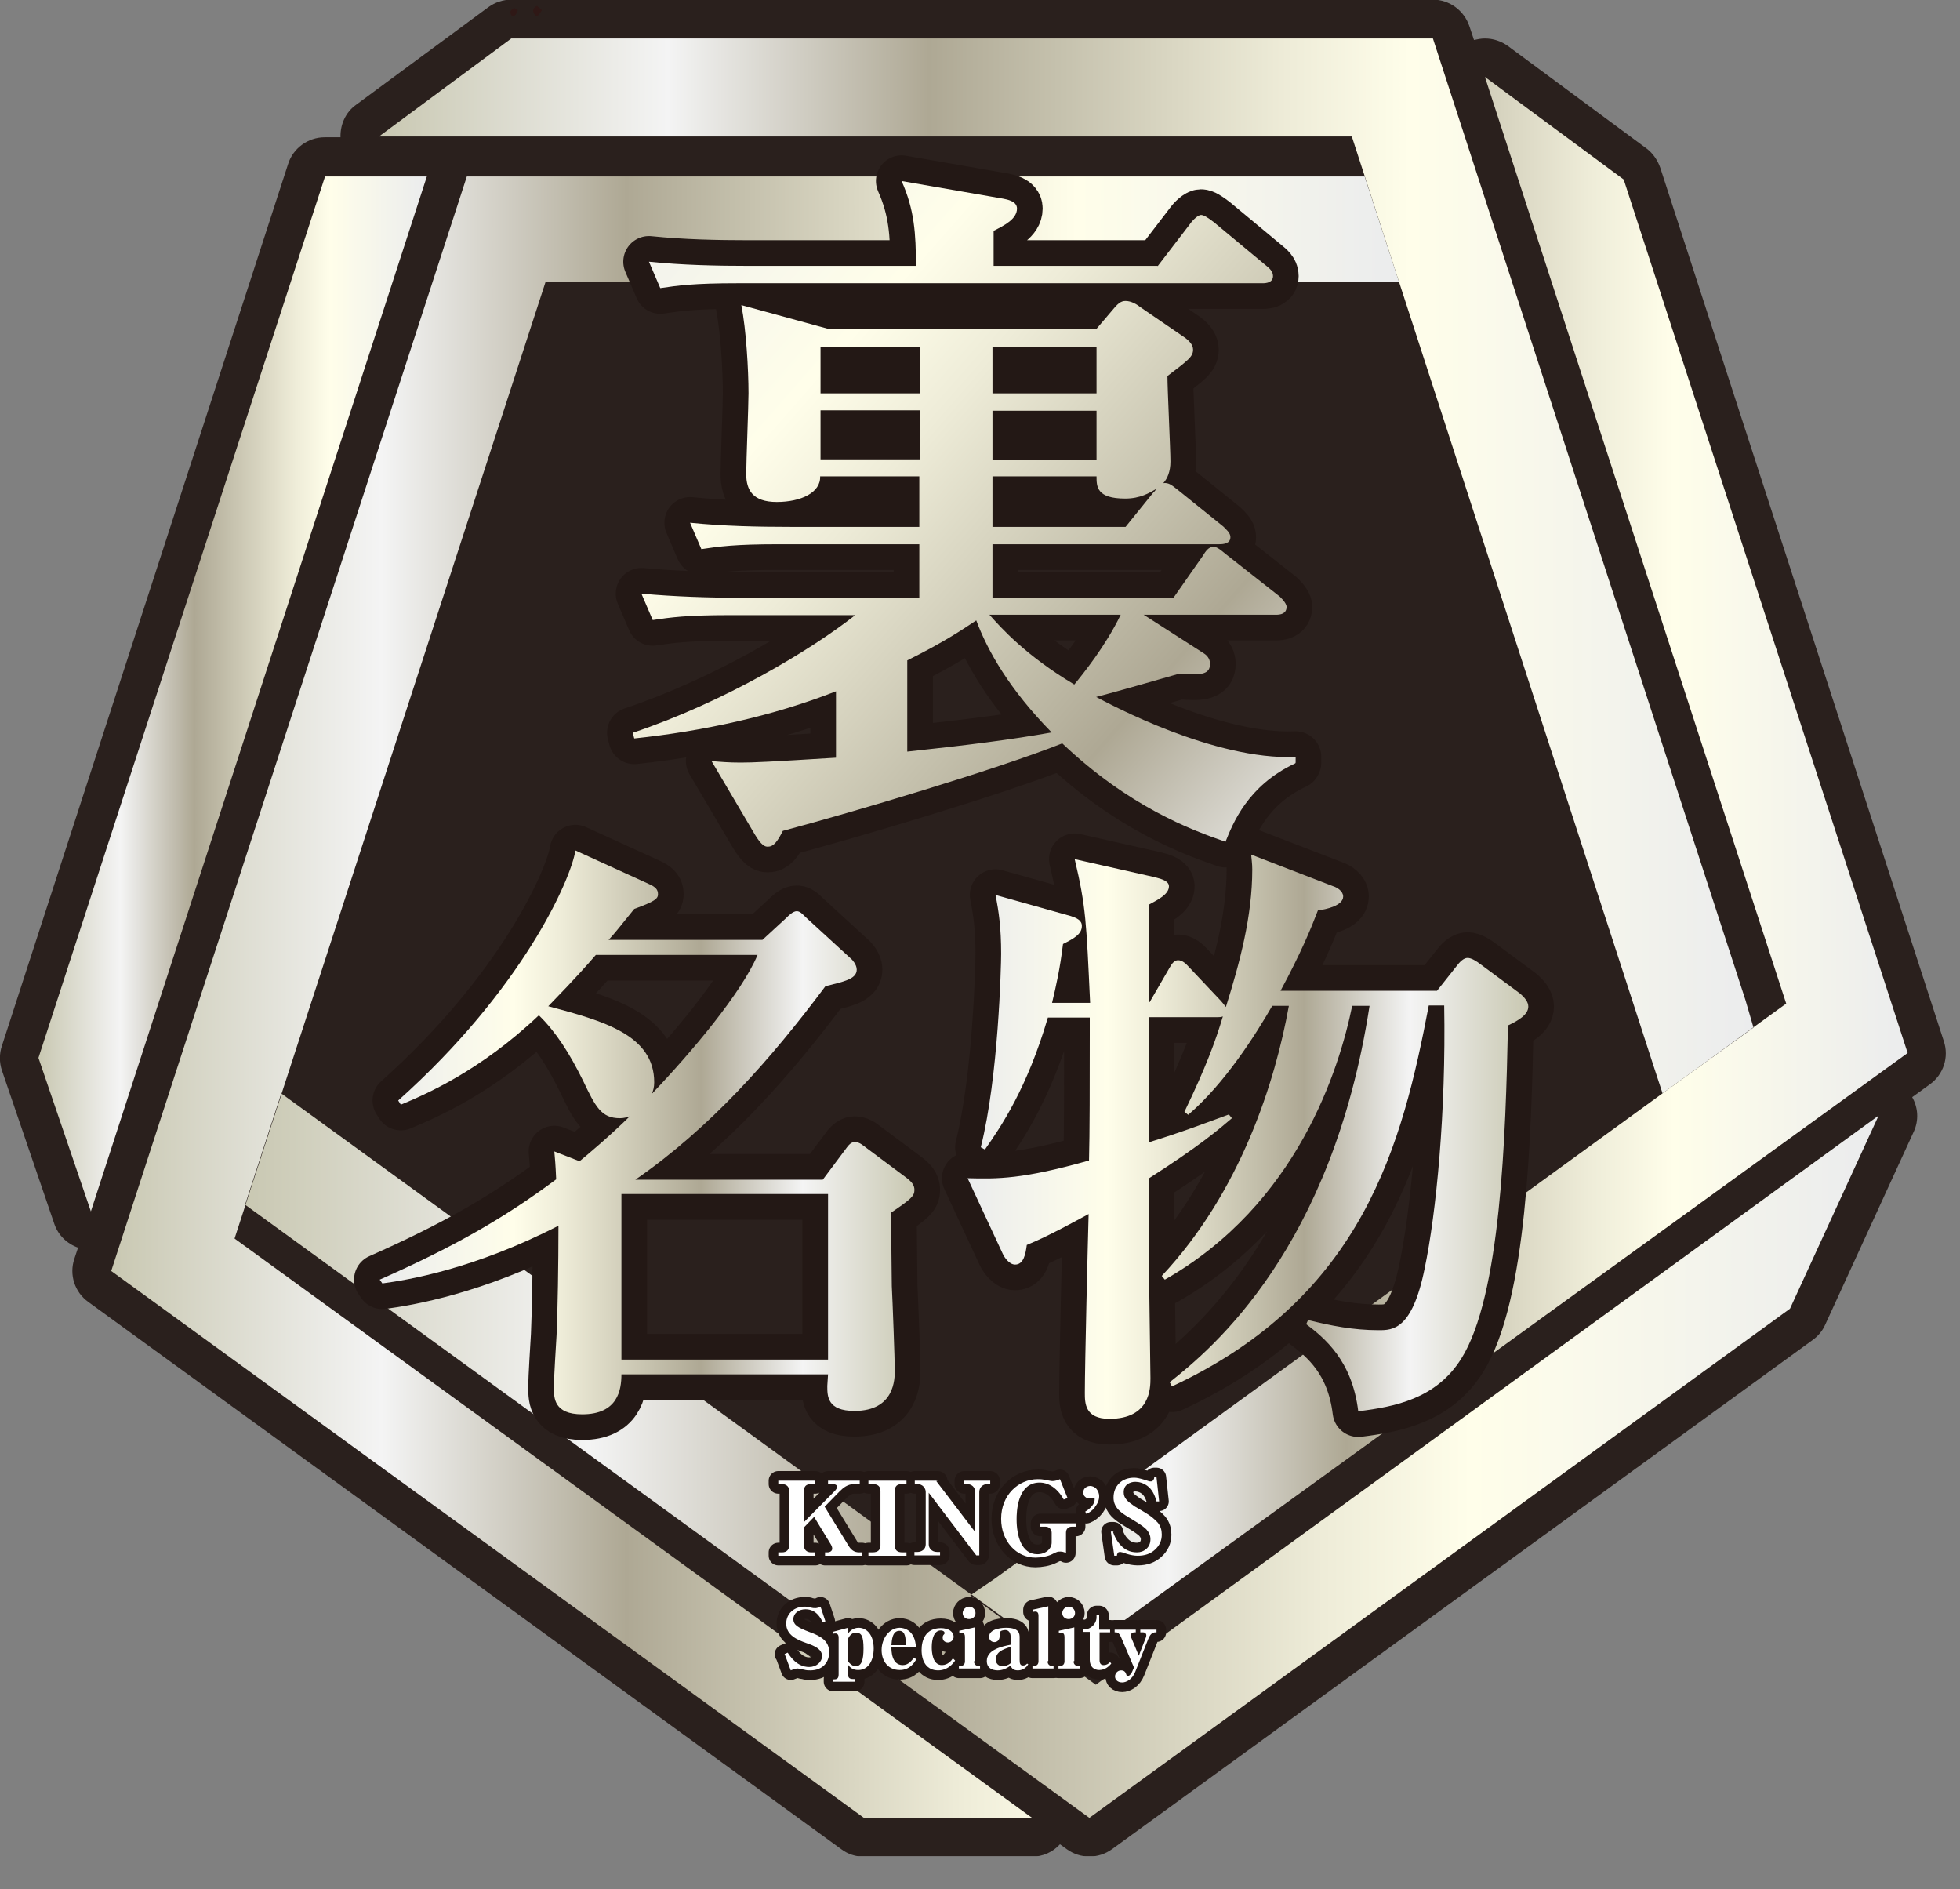 <svg width="55" height="53" viewBox="0 0 55 53" fill="none" xmlns="http://www.w3.org/2000/svg">
<rect x="0" y="0" width="55" height="53" fill="#808080" stroke="none"/>
<g clip-path="url(#clip0_263_11291)">
<path d="M15.068 0.169C14.983 0.212 14.941 0.265 14.983 0.37C15.004 0.413 15.057 0.466 15.078 0.444C15.131 0.413 15.163 0.339 15.205 0.286C15.152 0.243 15.11 0.201 15.068 0.169Z" fill="#B91C22"/>
<path d="M14.412 0.233C14.412 0.233 14.327 0.296 14.327 0.328C14.327 0.455 14.401 0.466 14.454 0.423C14.486 0.402 14.496 0.339 14.528 0.286C14.496 0.264 14.454 0.243 14.422 0.222L14.412 0.233Z" fill="#B91C22"/>
<path d="M15.068 0.169C14.983 0.212 14.941 0.265 14.983 0.37C15.004 0.413 15.057 0.466 15.078 0.444C15.131 0.413 15.163 0.339 15.205 0.286C15.152 0.243 15.11 0.201 15.068 0.169Z" fill="#B91C22"/>
<path d="M14.412 0.233C14.412 0.233 14.327 0.296 14.327 0.328C14.327 0.455 14.401 0.466 14.454 0.423C14.486 0.402 14.496 0.339 14.528 0.286C14.496 0.264 14.454 0.243 14.422 0.222L14.412 0.233Z" fill="#B91C22"/>
<g style="mix-blend-mode:multiply" opacity="0.92">
<path d="M0.053 30.03L1.524 34.337C1.63 34.654 1.884 34.898 2.19 35.004L2.085 35.321C1.937 35.765 2.095 36.252 2.476 36.527L23.607 51.881C23.787 52.018 24.009 52.092 24.242 52.092H28.951C29.257 52.092 29.543 51.965 29.744 51.743L29.935 51.881C30.316 52.156 30.823 52.156 31.204 51.881L50.864 37.596C51.013 37.49 51.139 37.342 51.214 37.173L53.7 31.755C53.848 31.438 53.827 31.078 53.658 30.782L54.155 30.422C54.536 30.147 54.695 29.66 54.547 29.215L46.59 4.709C46.516 4.498 46.389 4.307 46.209 4.17L42.315 1.291C42.124 1.154 41.902 1.08 41.669 1.08C41.563 1.08 41.458 1.101 41.362 1.122L41.235 0.741C41.087 0.297 40.675 -0.01 40.209 -0.01H14.348C14.116 -0.01 13.893 0.064 13.703 0.202L9.989 2.942C9.693 3.154 9.544 3.503 9.555 3.852H9.111C8.645 3.852 8.222 4.159 8.084 4.603L0.053 29.343C-0.021 29.565 -0.021 29.808 0.053 30.03Z" fill="#231815"/>
</g>
<path d="M7.894 30.675L7.904 30.686V30.675L15.311 7.904H39.257L38.294 4.952H13.1L3.121 35.659L24.242 51.002H28.961L6.582 34.749L6.888 33.807L6.878 33.797L7.894 30.675Z" fill="url(#paint0_linear_263_11291)"/>
<path d="M39.257 7.904L46.41 29.934L46.653 30.675L47.605 29.987L49.203 28.823L48.981 28.062L40.209 1.079H14.348L10.634 3.83H37.934L39.257 7.904Z" fill="url(#paint1_linear_263_11291)"/>
<path d="M47.605 29.987L46.653 30.675L27.913 44.293L27.257 44.738L27.279 44.748L29.903 46.653L53.531 29.543L45.563 5.037L41.669 2.159L50.123 28.157L49.203 28.823H49.214L47.605 29.987Z" fill="url(#paint2_linear_263_11291)"/>
<path d="M27.226 44.759L27.257 44.738L7.904 30.686L6.888 33.807L30.569 51.002L50.229 36.717L52.716 31.299L30.749 47.267L29.903 46.653L29.86 46.685L27.226 44.759Z" fill="url(#paint3_linear_263_11291)"/>
<path d="M2.55 33.987L11.978 4.952H9.121L1.079 29.68L2.55 33.987Z" fill="url(#paint4_linear_263_11291)"/>
<path d="M22.009 46.409L22.104 46.367C22.168 46.462 22.358 46.769 22.707 46.769C22.909 46.769 23.067 46.631 23.067 46.462C23.067 46.271 22.866 46.176 22.612 46.092C22.379 46.007 22.062 45.88 22.062 45.552C22.062 45.266 22.295 45.076 22.57 45.076C22.623 45.076 22.697 45.076 22.739 45.097C22.803 45.118 22.845 45.118 22.877 45.118C22.887 45.118 22.951 45.118 23.025 45.076L23.162 45.488L23.088 45.52C23.035 45.404 22.909 45.15 22.602 45.15C22.411 45.15 22.263 45.266 22.263 45.425C22.263 45.594 22.401 45.668 22.707 45.785C23.035 45.901 23.268 46.039 23.268 46.356C23.268 46.642 23.078 46.864 22.739 46.864C22.686 46.864 22.623 46.864 22.559 46.843C22.528 46.843 22.411 46.811 22.39 46.811C22.369 46.811 22.316 46.811 22.189 46.864L22.02 46.409H22.009Z" fill="white" stroke="#231815" stroke-width="0.54" stroke-linejoin="round"/>
<path d="M23.385 47.118C23.469 47.118 23.533 47.108 23.533 46.981V45.944C23.533 45.87 23.501 45.828 23.448 45.828C23.416 45.828 23.395 45.828 23.385 45.838L23.363 45.785L23.797 45.669V45.828C23.85 45.764 23.935 45.669 24.094 45.669C24.316 45.669 24.517 45.859 24.517 46.251C24.517 46.568 24.379 46.854 24.083 46.854C23.924 46.854 23.85 46.78 23.797 46.706V46.97C23.797 47.076 23.84 47.108 23.945 47.108H23.988V47.182H23.385V47.108V47.118ZM23.797 46.611C23.797 46.611 23.892 46.748 24.009 46.748C24.178 46.748 24.231 46.568 24.231 46.251C24.231 45.912 24.178 45.806 24.02 45.806C23.914 45.806 23.85 45.87 23.797 45.976V46.621V46.611Z" fill="white" stroke="#231815" stroke-width="0.54" stroke-linejoin="round"/>
<path d="M25.712 46.558C25.649 46.653 25.533 46.854 25.247 46.854C24.93 46.854 24.739 46.611 24.739 46.293C24.739 45.976 24.951 45.669 25.247 45.669C25.363 45.669 25.681 45.732 25.702 46.219H25.014C25.014 46.304 25.014 46.716 25.332 46.716C25.49 46.716 25.585 46.589 25.649 46.505L25.702 46.547L25.712 46.558ZM25.416 46.156C25.416 45.986 25.416 45.754 25.236 45.754C25.035 45.754 25.025 46.029 25.014 46.156H25.416Z" fill="white" stroke="#231815" stroke-width="0.54" stroke-linejoin="round"/>
<path d="M26.802 46.589C26.75 46.663 26.601 46.864 26.326 46.864C26.009 46.864 25.861 46.621 25.861 46.293C25.861 46.007 25.977 45.679 26.4 45.679C26.612 45.679 26.76 45.775 26.76 45.923C26.76 46.007 26.686 46.081 26.601 46.081C26.527 46.081 26.453 46.039 26.453 45.944C26.453 45.902 26.464 45.88 26.485 45.859C26.495 45.849 26.506 45.838 26.506 45.817C26.506 45.775 26.464 45.743 26.4 45.743C26.146 45.743 26.146 46.166 26.146 46.208C26.146 46.357 26.168 46.716 26.432 46.716C26.601 46.716 26.707 46.579 26.739 46.526L26.792 46.579L26.802 46.589Z" fill="white" stroke="#231815" stroke-width="0.54" stroke-linejoin="round"/>
<path d="M27.331 46.611C27.331 46.663 27.363 46.737 27.448 46.737H27.501V46.812H26.908V46.737H26.961C27.046 46.737 27.078 46.674 27.078 46.611V45.923C27.078 45.87 27.056 45.806 26.993 45.806C26.993 45.806 26.951 45.806 26.919 45.817V45.753L27.353 45.658V46.6L27.331 46.611ZM27.374 45.256C27.374 45.351 27.3 45.425 27.194 45.425C27.088 45.425 27.014 45.351 27.014 45.256C27.014 45.161 27.099 45.076 27.194 45.076C27.289 45.076 27.374 45.15 27.374 45.256Z" fill="white" stroke="#231815" stroke-width="0.54" stroke-linejoin="round"/>
<path d="M28.845 46.706C28.749 46.864 28.591 46.864 28.559 46.864C28.411 46.864 28.379 46.78 28.358 46.727C28.252 46.812 28.125 46.864 27.998 46.864C27.829 46.864 27.691 46.79 27.691 46.6C27.691 46.272 28.146 46.187 28.358 46.145V45.902C28.358 45.828 28.316 45.732 28.21 45.732C28.178 45.732 28.051 45.743 28.051 45.817C28.051 45.828 28.051 45.88 28.051 45.902C28.051 46.029 27.966 46.071 27.903 46.071C27.829 46.071 27.755 46.018 27.755 45.923C27.755 45.669 28.199 45.669 28.231 45.669C28.601 45.669 28.612 45.828 28.612 45.944V46.568C28.612 46.685 28.633 46.727 28.707 46.727C28.76 46.727 28.792 46.706 28.823 46.674L28.855 46.695L28.845 46.706ZM28.347 46.209C28.146 46.272 27.945 46.346 27.945 46.558C27.945 46.737 28.104 46.748 28.146 46.748C28.189 46.748 28.284 46.727 28.358 46.663V46.209H28.347Z" fill="white" stroke="#231815" stroke-width="0.54" stroke-linejoin="round"/>
<path d="M29.395 46.611C29.395 46.663 29.427 46.737 29.511 46.737H29.564V46.812H28.972V46.737H29.024C29.109 46.737 29.141 46.674 29.141 46.611V45.33C29.141 45.267 29.12 45.214 29.056 45.214C29.056 45.214 29.014 45.214 28.982 45.224V45.161L29.416 45.066V46.6L29.395 46.611Z" fill="white" stroke="#231815" stroke-width="0.54" stroke-linejoin="round"/>
<path d="M30.125 46.611C30.125 46.663 30.157 46.737 30.241 46.737H30.294V46.812H29.702V46.737H29.755C29.839 46.737 29.871 46.674 29.871 46.611V45.923C29.871 45.87 29.85 45.806 29.786 45.806C29.786 45.806 29.744 45.806 29.712 45.817V45.753L30.146 45.658V46.6L30.125 46.611ZM30.167 45.256C30.167 45.351 30.093 45.425 29.987 45.425C29.881 45.425 29.808 45.351 29.808 45.256C29.808 45.161 29.892 45.076 29.987 45.076C30.083 45.076 30.167 45.15 30.167 45.256Z" fill="white" stroke="#231815" stroke-width="0.54" stroke-linejoin="round"/>
<path d="M30.855 45.785V46.579C30.855 46.663 30.887 46.716 30.971 46.716C31.046 46.716 31.098 46.685 31.151 46.632L31.183 46.674C31.12 46.748 31.014 46.854 30.844 46.854C30.696 46.854 30.58 46.759 30.58 46.568V45.785H30.4V45.711C30.474 45.711 30.538 45.711 30.622 45.648C30.718 45.584 30.77 45.468 30.77 45.383V45.32H30.844V45.722H31.151V45.796H30.844L30.855 45.785Z" fill="white" stroke="#231815" stroke-width="0.54" stroke-linejoin="round"/>
<path d="M31.828 46.801L31.458 45.933C31.395 45.796 31.352 45.796 31.278 45.796V45.722H31.871V45.796H31.818C31.818 45.796 31.733 45.817 31.733 45.87C31.733 45.891 31.733 45.923 31.744 45.944L31.956 46.452L32.146 45.965C32.146 45.965 32.167 45.912 32.167 45.88C32.167 45.828 32.125 45.796 32.072 45.796H31.998V45.722H32.453V45.796C32.379 45.796 32.294 45.796 32.22 45.986L31.86 46.896C31.776 47.118 31.606 47.203 31.49 47.203C31.352 47.203 31.289 47.118 31.289 47.034C31.289 46.949 31.363 46.864 31.458 46.864C31.553 46.864 31.585 46.917 31.606 46.981C31.606 47.002 31.628 47.023 31.649 47.023C31.701 47.023 31.765 46.928 31.786 46.864L31.807 46.812L31.828 46.801Z" fill="white" stroke="#231815" stroke-width="0.54" stroke-linejoin="round"/>
<path d="M22.845 42.558L22.559 42.854V43.352C22.559 43.478 22.633 43.553 22.76 43.553H22.877V43.648H21.84V43.553H21.946C22.083 43.553 22.147 43.468 22.147 43.352V41.838C22.147 41.711 22.073 41.637 21.935 41.637H21.84V41.542H22.877V41.637H22.76C22.612 41.637 22.559 41.711 22.559 41.838V42.706L23.438 41.817C23.438 41.817 23.491 41.754 23.491 41.722C23.491 41.658 23.427 41.637 23.374 41.637H23.236V41.542H24.125V41.637H23.977C23.787 41.637 23.67 41.733 23.554 41.849L23.141 42.272L23.808 43.362C23.871 43.468 23.956 43.553 24.104 43.553H24.189V43.648H23.152V43.553H23.215C23.3 43.553 23.353 43.51 23.353 43.447C23.353 43.404 23.332 43.362 23.321 43.341L22.845 42.558Z" fill="white" stroke="#231815" stroke-width="0.54" stroke-linejoin="round"/>
<path d="M24.369 43.553H24.485C24.644 43.553 24.707 43.478 24.707 43.352V41.838C24.707 41.711 24.644 41.637 24.485 41.637H24.369V41.542H25.437V41.637H25.321C25.162 41.637 25.109 41.701 25.109 41.838V43.352C25.109 43.489 25.173 43.553 25.321 43.553H25.437V43.648H24.369V43.553Z" fill="white" stroke="#231815" stroke-width="0.54" stroke-linejoin="round"/>
<path d="M26.273 41.553L27.363 42.981V41.86C27.363 41.722 27.268 41.637 27.13 41.637H27.056V41.542H27.787V41.637H27.712C27.575 41.637 27.48 41.733 27.48 41.86V43.637H27.395L26.062 41.881V43.33C26.062 43.436 26.146 43.542 26.294 43.542H26.379V43.637H25.66V43.542H25.744C25.861 43.542 25.977 43.468 25.977 43.33V41.86C25.977 41.754 25.892 41.637 25.744 41.637H25.67V41.542H26.316L26.273 41.553Z" fill="white" stroke="#231815" stroke-width="0.54" stroke-linejoin="round"/>
<path d="M30.188 42.833H30.072C29.987 42.833 29.913 42.886 29.913 43.002V43.574C29.913 43.574 29.85 43.531 29.755 43.531C29.68 43.531 29.67 43.531 29.522 43.605C29.395 43.669 29.194 43.701 29.056 43.701C28.527 43.701 28.093 43.246 28.093 42.611C28.093 41.944 28.58 41.5 29.12 41.5C29.194 41.5 29.257 41.5 29.374 41.532C29.416 41.532 29.49 41.553 29.532 41.553C29.606 41.553 29.67 41.532 29.744 41.5L29.956 42.029L29.85 42.071C29.585 41.595 29.236 41.595 29.173 41.595C28.538 41.595 28.527 42.441 28.527 42.621C28.527 43.098 28.665 43.605 29.109 43.605C29.352 43.605 29.511 43.447 29.511 43.278V43.002C29.511 42.907 29.437 42.833 29.342 42.833H29.194V42.738H30.188V42.833Z" fill="white" stroke="#231815" stroke-width="0.54" stroke-linejoin="round"/>
<path d="M30.728 42.283C30.654 42.378 30.569 42.441 30.485 42.473L30.453 42.41C30.527 42.367 30.59 42.315 30.643 42.251C30.696 42.188 30.718 42.124 30.718 42.061C30.718 42.05 30.718 42.039 30.707 42.029C30.696 42.018 30.686 42.029 30.675 42.029C30.612 42.029 30.58 42.039 30.569 42.039C30.527 42.039 30.485 42.029 30.453 41.997C30.411 41.965 30.4 41.923 30.4 41.87C30.4 41.828 30.411 41.785 30.442 41.754C30.474 41.722 30.527 41.69 30.59 41.69C30.654 41.69 30.728 41.722 30.77 41.775C30.813 41.828 30.844 41.902 30.844 41.976C30.844 42.082 30.802 42.188 30.728 42.272V42.283Z" fill="white" stroke="#231815" stroke-width="0.54" stroke-linejoin="round"/>
<path d="M31.236 42.992C31.289 43.14 31.352 43.246 31.426 43.33C31.553 43.478 31.712 43.553 31.903 43.553C32.008 43.553 32.093 43.521 32.167 43.457C32.241 43.394 32.283 43.299 32.283 43.182C32.283 43.076 32.241 42.992 32.167 42.907C32.114 42.854 32.019 42.78 31.86 42.685L31.585 42.516C31.5 42.463 31.437 42.41 31.384 42.357C31.289 42.251 31.247 42.145 31.247 42.018C31.247 41.86 31.299 41.722 31.405 41.616C31.511 41.51 31.659 41.458 31.828 41.458C31.903 41.458 31.987 41.479 32.093 41.51C32.199 41.542 32.252 41.563 32.273 41.563C32.315 41.563 32.336 41.563 32.358 41.532C32.379 41.5 32.389 41.489 32.389 41.447H32.453L32.527 42.124H32.453C32.4 41.923 32.315 41.775 32.199 41.69C32.083 41.606 31.966 41.574 31.86 41.574C31.776 41.574 31.701 41.595 31.628 41.648C31.564 41.701 31.532 41.775 31.532 41.86C31.532 41.944 31.553 42.008 31.606 42.071C31.659 42.135 31.733 42.188 31.839 42.262L32.125 42.431C32.305 42.537 32.421 42.643 32.495 42.727C32.569 42.822 32.601 42.928 32.601 43.055C32.601 43.225 32.537 43.362 32.41 43.478C32.283 43.595 32.125 43.648 31.924 43.648C31.828 43.648 31.723 43.627 31.617 43.595C31.511 43.553 31.448 43.542 31.437 43.542C31.395 43.542 31.373 43.553 31.363 43.574C31.352 43.595 31.342 43.616 31.342 43.648H31.268L31.172 42.971H31.247L31.236 42.992Z" fill="white" stroke="#231815" stroke-width="0.54" stroke-linejoin="round"/>
<path d="M22.009 46.409L22.104 46.367C22.168 46.462 22.358 46.769 22.707 46.769C22.909 46.769 23.067 46.631 23.067 46.462C23.067 46.271 22.866 46.176 22.612 46.092C22.379 46.007 22.062 45.88 22.062 45.552C22.062 45.266 22.295 45.076 22.57 45.076C22.623 45.076 22.697 45.076 22.739 45.097C22.803 45.118 22.845 45.118 22.877 45.118C22.887 45.118 22.951 45.118 23.025 45.076L23.162 45.488L23.088 45.52C23.035 45.404 22.909 45.15 22.602 45.15C22.411 45.15 22.263 45.266 22.263 45.425C22.263 45.594 22.401 45.668 22.707 45.785C23.035 45.901 23.268 46.039 23.268 46.356C23.268 46.642 23.078 46.864 22.739 46.864C22.686 46.864 22.623 46.864 22.559 46.843C22.528 46.843 22.411 46.811 22.39 46.811C22.369 46.811 22.316 46.811 22.189 46.864L22.02 46.409H22.009Z" fill="white"/>
<path d="M23.385 47.118C23.469 47.118 23.533 47.108 23.533 46.981V45.944C23.533 45.87 23.501 45.828 23.448 45.828C23.416 45.828 23.395 45.828 23.385 45.838L23.363 45.785L23.797 45.669V45.828C23.85 45.764 23.935 45.669 24.094 45.669C24.316 45.669 24.517 45.859 24.517 46.251C24.517 46.568 24.379 46.854 24.083 46.854C23.924 46.854 23.85 46.78 23.797 46.706V46.97C23.797 47.076 23.84 47.108 23.945 47.108H23.988V47.182H23.385V47.108V47.118ZM23.797 46.611C23.797 46.611 23.892 46.748 24.009 46.748C24.178 46.748 24.231 46.568 24.231 46.251C24.231 45.912 24.178 45.806 24.02 45.806C23.914 45.806 23.85 45.87 23.797 45.976V46.621V46.611Z" fill="white"/>
<path d="M25.712 46.558C25.649 46.653 25.533 46.854 25.247 46.854C24.93 46.854 24.739 46.611 24.739 46.293C24.739 45.976 24.951 45.669 25.247 45.669C25.363 45.669 25.681 45.732 25.702 46.219H25.014C25.014 46.304 25.014 46.716 25.332 46.716C25.49 46.716 25.585 46.589 25.649 46.505L25.702 46.547L25.712 46.558ZM25.416 46.156C25.416 45.986 25.416 45.754 25.236 45.754C25.035 45.754 25.025 46.029 25.014 46.156H25.416Z" fill="white"/>
<path d="M26.802 46.589C26.75 46.663 26.601 46.864 26.326 46.864C26.009 46.864 25.861 46.621 25.861 46.293C25.861 46.007 25.977 45.679 26.4 45.679C26.612 45.679 26.76 45.775 26.76 45.923C26.76 46.007 26.686 46.081 26.601 46.081C26.527 46.081 26.453 46.039 26.453 45.944C26.453 45.902 26.464 45.88 26.485 45.859C26.495 45.849 26.506 45.838 26.506 45.817C26.506 45.775 26.464 45.743 26.4 45.743C26.146 45.743 26.146 46.166 26.146 46.208C26.146 46.357 26.168 46.716 26.432 46.716C26.601 46.716 26.707 46.579 26.739 46.526L26.792 46.579L26.802 46.589Z" fill="white"/>
<path d="M27.331 46.611C27.331 46.663 27.363 46.737 27.448 46.737H27.501V46.812H26.908V46.737H26.961C27.046 46.737 27.078 46.674 27.078 46.611V45.923C27.078 45.87 27.056 45.806 26.993 45.806C26.993 45.806 26.951 45.806 26.919 45.817V45.753L27.353 45.658V46.6L27.331 46.611ZM27.374 45.256C27.374 45.351 27.3 45.425 27.194 45.425C27.088 45.425 27.014 45.351 27.014 45.256C27.014 45.161 27.099 45.076 27.194 45.076C27.289 45.076 27.374 45.15 27.374 45.256Z" fill="white"/>
<path d="M28.845 46.706C28.749 46.864 28.591 46.864 28.559 46.864C28.411 46.864 28.379 46.78 28.358 46.727C28.252 46.812 28.125 46.864 27.998 46.864C27.829 46.864 27.691 46.79 27.691 46.6C27.691 46.272 28.146 46.187 28.358 46.145V45.902C28.358 45.828 28.316 45.732 28.21 45.732C28.178 45.732 28.051 45.743 28.051 45.817C28.051 45.828 28.051 45.88 28.051 45.902C28.051 46.029 27.966 46.071 27.903 46.071C27.829 46.071 27.755 46.018 27.755 45.923C27.755 45.669 28.199 45.669 28.231 45.669C28.601 45.669 28.612 45.828 28.612 45.944V46.568C28.612 46.685 28.633 46.727 28.707 46.727C28.76 46.727 28.792 46.706 28.823 46.674L28.855 46.695L28.845 46.706ZM28.347 46.209C28.146 46.272 27.945 46.346 27.945 46.558C27.945 46.737 28.104 46.748 28.146 46.748C28.189 46.748 28.284 46.727 28.358 46.663V46.209H28.347Z" fill="white"/>
<path d="M29.395 46.611C29.395 46.663 29.427 46.737 29.511 46.737H29.564V46.812H28.972V46.737H29.024C29.109 46.737 29.141 46.674 29.141 46.611V45.33C29.141 45.267 29.12 45.214 29.056 45.214C29.056 45.214 29.014 45.214 28.982 45.224V45.161L29.416 45.066V46.6L29.395 46.611Z" fill="white"/>
<path d="M30.125 46.611C30.125 46.663 30.157 46.737 30.241 46.737H30.294V46.812H29.702V46.737H29.755C29.839 46.737 29.871 46.674 29.871 46.611V45.923C29.871 45.87 29.85 45.806 29.786 45.806C29.786 45.806 29.744 45.806 29.712 45.817V45.753L30.146 45.658V46.6L30.125 46.611ZM30.167 45.256C30.167 45.351 30.093 45.425 29.987 45.425C29.881 45.425 29.808 45.351 29.808 45.256C29.808 45.161 29.892 45.076 29.987 45.076C30.083 45.076 30.167 45.15 30.167 45.256Z" fill="white"/>
<path d="M30.855 45.785V46.579C30.855 46.663 30.887 46.716 30.971 46.716C31.046 46.716 31.098 46.685 31.151 46.632L31.183 46.674C31.12 46.748 31.014 46.854 30.844 46.854C30.696 46.854 30.58 46.759 30.58 46.568V45.785H30.4V45.711C30.474 45.711 30.538 45.711 30.622 45.648C30.718 45.584 30.77 45.468 30.77 45.383V45.32H30.844V45.722H31.151V45.796H30.844L30.855 45.785Z" fill="white"/>
<path d="M31.828 46.801L31.458 45.933C31.395 45.796 31.352 45.796 31.278 45.796V45.722H31.871V45.796H31.818C31.818 45.796 31.733 45.817 31.733 45.87C31.733 45.891 31.733 45.923 31.744 45.944L31.956 46.452L32.146 45.965C32.146 45.965 32.167 45.912 32.167 45.88C32.167 45.828 32.125 45.796 32.072 45.796H31.998V45.722H32.453V45.796C32.379 45.796 32.294 45.796 32.22 45.986L31.86 46.896C31.776 47.118 31.606 47.203 31.49 47.203C31.352 47.203 31.289 47.118 31.289 47.034C31.289 46.949 31.363 46.864 31.458 46.864C31.553 46.864 31.585 46.917 31.606 46.981C31.606 47.002 31.628 47.023 31.649 47.023C31.701 47.023 31.765 46.928 31.786 46.864L31.807 46.812L31.828 46.801Z" fill="white"/>
<path d="M22.845 42.558L22.559 42.854V43.352C22.559 43.478 22.633 43.553 22.76 43.553H22.877V43.648H21.84V43.553H21.946C22.083 43.553 22.147 43.468 22.147 43.352V41.838C22.147 41.711 22.073 41.637 21.935 41.637H21.84V41.542H22.877V41.637H22.76C22.612 41.637 22.559 41.711 22.559 41.838V42.706L23.438 41.817C23.438 41.817 23.491 41.754 23.491 41.722C23.491 41.658 23.427 41.637 23.374 41.637H23.236V41.542H24.125V41.637H23.977C23.787 41.637 23.67 41.733 23.554 41.849L23.141 42.272L23.808 43.362C23.871 43.468 23.956 43.553 24.104 43.553H24.189V43.648H23.152V43.553H23.215C23.3 43.553 23.353 43.51 23.353 43.447C23.353 43.404 23.332 43.362 23.321 43.341L22.845 42.558Z" fill="white"/>
<path d="M24.369 43.553H24.485C24.644 43.553 24.707 43.478 24.707 43.352V41.838C24.707 41.711 24.644 41.637 24.485 41.637H24.369V41.542H25.437V41.637H25.321C25.162 41.637 25.109 41.701 25.109 41.838V43.352C25.109 43.489 25.173 43.553 25.321 43.553H25.437V43.648H24.369V43.553Z" fill="white"/>
<path d="M26.273 41.553L27.363 42.981V41.86C27.363 41.722 27.268 41.637 27.13 41.637H27.056V41.542H27.787V41.637H27.712C27.575 41.637 27.48 41.733 27.48 41.86V43.637H27.395L26.062 41.881V43.33C26.062 43.436 26.146 43.542 26.294 43.542H26.379V43.637H25.66V43.542H25.744C25.861 43.542 25.977 43.468 25.977 43.33V41.86C25.977 41.754 25.892 41.637 25.744 41.637H25.67V41.542H26.316L26.273 41.553Z" fill="white"/>
<path d="M30.188 42.833H30.072C29.987 42.833 29.913 42.886 29.913 43.002V43.574C29.913 43.574 29.85 43.531 29.755 43.531C29.68 43.531 29.67 43.531 29.522 43.605C29.395 43.669 29.194 43.701 29.056 43.701C28.527 43.701 28.093 43.246 28.093 42.611C28.093 41.944 28.58 41.5 29.12 41.5C29.194 41.5 29.257 41.5 29.374 41.532C29.416 41.532 29.49 41.553 29.532 41.553C29.606 41.553 29.67 41.532 29.744 41.5L29.956 42.029L29.85 42.071C29.585 41.595 29.236 41.595 29.173 41.595C28.538 41.595 28.527 42.441 28.527 42.621C28.527 43.098 28.665 43.605 29.109 43.605C29.352 43.605 29.511 43.447 29.511 43.278V43.002C29.511 42.907 29.437 42.833 29.342 42.833H29.194V42.738H30.188V42.833Z" fill="white"/>
<path d="M30.728 42.283C30.654 42.378 30.569 42.441 30.485 42.473L30.453 42.41C30.527 42.367 30.59 42.315 30.643 42.251C30.696 42.188 30.718 42.124 30.718 42.061C30.718 42.05 30.718 42.039 30.707 42.029C30.696 42.018 30.686 42.029 30.675 42.029C30.612 42.029 30.58 42.039 30.569 42.039C30.527 42.039 30.485 42.029 30.453 41.997C30.411 41.965 30.4 41.923 30.4 41.87C30.4 41.828 30.411 41.785 30.442 41.754C30.474 41.722 30.527 41.69 30.59 41.69C30.654 41.69 30.728 41.722 30.77 41.775C30.813 41.828 30.844 41.902 30.844 41.976C30.844 42.082 30.802 42.188 30.728 42.272V42.283Z" fill="white"/>
<path d="M31.236 42.992C31.289 43.14 31.352 43.246 31.426 43.33C31.553 43.478 31.712 43.553 31.903 43.553C32.008 43.553 32.093 43.521 32.167 43.457C32.241 43.394 32.283 43.299 32.283 43.182C32.283 43.076 32.241 42.992 32.167 42.907C32.114 42.854 32.019 42.78 31.86 42.685L31.585 42.516C31.5 42.463 31.437 42.41 31.384 42.357C31.289 42.251 31.247 42.145 31.247 42.018C31.247 41.86 31.299 41.722 31.405 41.616C31.511 41.51 31.659 41.458 31.828 41.458C31.903 41.458 31.987 41.479 32.093 41.51C32.199 41.542 32.252 41.563 32.273 41.563C32.315 41.563 32.336 41.563 32.358 41.532C32.379 41.5 32.389 41.489 32.389 41.447H32.453L32.527 42.124H32.453C32.4 41.923 32.315 41.775 32.199 41.69C32.083 41.606 31.966 41.574 31.86 41.574C31.776 41.574 31.701 41.595 31.628 41.648C31.564 41.701 31.532 41.775 31.532 41.86C31.532 41.944 31.553 42.008 31.606 42.071C31.659 42.135 31.733 42.188 31.839 42.262L32.125 42.431C32.305 42.537 32.421 42.643 32.495 42.727C32.569 42.822 32.601 42.928 32.601 43.055C32.601 43.225 32.537 43.362 32.41 43.478C32.283 43.595 32.125 43.648 31.924 43.648C31.828 43.648 31.723 43.627 31.617 43.595C31.511 43.553 31.448 43.542 31.437 43.542C31.395 43.542 31.373 43.553 31.363 43.574C31.352 43.595 31.342 43.616 31.342 43.648H31.268L31.172 42.971H31.247L31.236 42.992Z" fill="white"/>
<path d="M36.347 21.416C35.003 22.041 34.59 23.12 34.389 23.617C33.405 23.279 31.67 22.623 29.808 20.856C27.945 21.596 23.914 22.792 21.967 23.311C21.808 23.628 21.702 23.755 21.544 23.755C21.459 23.755 21.364 23.713 21.184 23.416L19.967 21.353C20.21 21.374 20.443 21.395 20.782 21.395C21.141 21.395 21.586 21.374 23.459 21.258V19.395C21.681 20.094 19.702 20.517 17.798 20.718L17.755 20.559C20.316 19.702 22.75 18.242 23.998 17.258H20.475C19.258 17.258 18.814 17.322 18.316 17.396L17.999 16.655C18.941 16.74 19.903 16.771 20.834 16.771H25.797V15.269H21.84C20.623 15.269 20.178 15.332 19.681 15.406L19.364 14.666C20.305 14.761 21.247 14.782 22.2 14.782H25.797V13.364H23.014C23.035 13.819 22.475 14.084 21.797 14.084C21.12 14.084 20.94 13.745 20.94 13.301C20.94 12.962 21.004 11.364 21.004 11.036C21.004 10.38 20.94 9.259 20.803 8.56L23.279 9.237H30.76L31.183 8.74C31.363 8.518 31.448 8.444 31.585 8.444C31.744 8.444 31.903 8.539 32.008 8.624L33.183 9.428C33.363 9.544 33.479 9.671 33.479 9.809C33.479 10.01 33.342 10.105 32.76 10.55C32.76 10.93 32.844 12.613 32.844 12.951C32.844 13.227 32.76 13.428 32.643 13.555C32.802 13.533 32.887 13.618 33.066 13.756L34.326 14.771C34.41 14.856 34.527 14.951 34.527 15.068C34.527 15.248 34.347 15.269 34.209 15.269H27.85V16.771H32.929L33.744 15.607C33.839 15.449 33.924 15.343 34.04 15.343C34.135 15.343 34.178 15.364 34.421 15.565L35.902 16.729C35.902 16.729 36.103 16.909 36.103 17.025C36.103 17.226 35.923 17.247 35.807 17.247H32.093L33.776 18.327C33.913 18.411 33.955 18.528 33.955 18.623C33.955 18.898 33.754 18.962 33.098 18.898C32.622 19.036 31.215 19.438 30.76 19.554C31.141 19.755 34.061 21.332 36.357 21.237V21.395L36.347 21.416ZM32.484 7.47L33.384 6.296C33.479 6.158 33.627 6.031 33.701 6.031C33.776 6.031 33.881 6.095 34.061 6.232L35.5 7.428C35.617 7.523 35.722 7.608 35.722 7.745C35.722 7.925 35.542 7.947 35.426 7.947H20.686C19.47 7.947 19.025 8.01 18.528 8.084L18.21 7.343C19.152 7.439 20.094 7.46 21.046 7.46H25.702C25.702 6.56 25.66 5.883 25.3 5.079L28.157 5.576C28.252 5.597 28.538 5.64 28.538 5.851C28.538 6.148 28.178 6.328 27.882 6.476V7.46H32.484V7.47ZM23.025 9.735V11.036H25.808V9.735H23.025ZM23.025 11.512V12.888H25.808V11.512H23.025ZM25.448 21.088C27.13 20.909 28.39 20.75 29.511 20.549C28.316 19.332 27.712 18.253 27.395 17.406C26.993 17.671 26.538 17.988 25.459 18.528V21.088H25.448ZM27.765 17.247C28.083 17.607 28.781 18.39 30.146 19.205C30.389 18.909 31.024 18.126 31.448 17.247H27.765ZM30.77 11.036V9.735H27.85V11.036H30.77ZM30.77 12.899V11.523H27.85V12.899H30.77ZM32.389 13.798L32.453 13.713C32.252 13.83 31.998 13.988 31.575 13.988C30.77 13.988 30.77 13.65 30.77 13.364H27.85V14.782H31.585L32.389 13.787V13.798Z" fill="white" stroke="#231815" stroke-width="1.44" stroke-linejoin="round"/>
<path d="M25.004 34.029C25.004 34.357 25.025 35.923 25.025 36.082C25.046 36.453 25.109 38.177 25.109 38.442C25.109 38.685 25.109 39.585 23.977 39.585C23.215 39.585 23.215 39.172 23.215 38.886C23.215 38.833 23.236 38.611 23.236 38.558H17.438C17.438 39.003 17.332 39.68 16.337 39.68C15.544 39.68 15.544 39.214 15.544 38.96C15.544 38.548 15.597 37.881 15.618 37.458C15.65 36.728 15.671 35.49 15.671 34.389C13.301 35.606 11.438 35.913 10.729 36.008L10.655 35.902C12.687 35.003 14.115 34.199 15.607 33.088C15.586 32.611 15.576 32.559 15.555 32.305L16.263 32.58C16.507 32.379 17.089 31.892 17.671 31.321C17.607 31.342 17.512 31.373 17.396 31.373C16.867 31.373 16.708 31.046 16.359 30.315C15.978 29.543 15.597 28.95 15.121 28.485C13.47 30.051 11.936 30.707 11.248 30.993L11.174 30.876C14.666 27.755 16.02 24.675 16.147 23.861L18.21 24.802C18.401 24.887 18.464 24.961 18.464 25.088C18.464 25.215 18.38 25.289 17.798 25.501C17.353 26.051 17.247 26.189 17.078 26.369H21.395L22.062 25.755C22.125 25.691 22.252 25.564 22.358 25.564C22.464 25.564 22.549 25.681 22.633 25.755L23.903 26.919C23.903 26.919 24.041 27.056 24.041 27.204C24.041 27.48 23.649 27.543 23.162 27.67C21.628 29.723 19.925 31.649 17.829 33.098H23.088L23.713 32.262C23.766 32.199 23.85 32.04 23.988 32.04C24.125 32.04 24.242 32.157 24.316 32.209L25.437 33.045C25.575 33.151 25.66 33.246 25.66 33.384C25.66 33.553 25.575 33.638 24.993 34.029H25.004ZM16.729 26.781C16.538 27.003 16.179 27.416 15.385 28.231C16.93 28.643 18.358 29.035 18.358 30.368C18.358 30.506 18.327 30.612 18.285 30.696C19.406 29.522 20.813 27.85 21.258 26.792H16.718L16.729 26.781ZM23.236 33.5H17.438V38.145H23.236V33.5Z" fill="white" stroke="#231815" stroke-width="1.44" stroke-linejoin="round"/>
<path d="M42.315 28.77C42.251 31.881 42.114 36.368 41.002 38.124C40.294 39.246 39.14 39.468 38.114 39.595C37.944 38.177 37.172 37.542 36.654 37.151L36.706 37.035C37.341 37.193 37.976 37.32 38.685 37.32C39.077 37.32 39.627 37.32 39.976 35.595C40.304 34.029 40.579 31.204 40.526 28.21H40.093C39.352 32.082 38.273 36.389 32.887 38.897L32.823 38.78C34.029 37.828 37.384 35.024 38.431 28.22H37.944C37.585 29.977 36.41 33.786 32.686 35.902L32.601 35.797C34.823 33.426 35.786 30.337 36.167 28.22H35.701C35.236 29.024 34.379 30.389 33.342 31.278L33.236 31.194C33.839 29.945 34.114 29.194 34.315 28.517C34.262 28.538 34.23 28.538 34.156 28.538H32.231V32.051C33.162 31.765 33.849 31.5 34.484 31.268L34.569 31.373C34.209 31.68 33.67 32.146 32.231 33.066V34.791C32.231 34.992 32.283 38.526 32.283 38.664C32.283 38.939 32.283 39.807 31.13 39.807C30.442 39.807 30.442 39.362 30.442 39.077C30.442 38.294 30.527 34.781 30.548 34.061C29.48 34.643 29.141 34.791 28.813 34.929C28.781 35.172 28.728 35.479 28.485 35.479C28.326 35.479 28.189 35.289 28.136 35.172L27.152 33.056C27.998 33.077 28.686 33.088 30.559 32.559C30.58 31.839 30.58 30.284 30.58 29.046V28.548H29.405C28.823 30.527 28.093 31.606 27.638 32.252L27.522 32.188C28.019 30.22 28.093 27.088 28.093 26.76C28.093 26.03 28.03 25.585 27.935 25.109L30.051 25.702C30.21 25.755 30.358 25.818 30.358 25.977C30.358 26.199 30.167 26.316 29.829 26.485C29.744 27.183 29.638 27.649 29.522 28.136H30.59C30.485 25.882 30.474 25.437 30.157 24.104L32.41 24.612C32.622 24.665 32.802 24.728 32.802 24.866C32.802 25.088 32.506 25.236 32.252 25.374C32.252 25.49 32.231 25.596 32.231 25.744V28.114H32.262L32.813 27.162C32.876 27.046 32.95 26.94 33.056 26.94C33.172 26.94 33.268 27.025 33.363 27.13L34.262 28.083C34.262 28.083 34.379 28.22 34.4 28.252C34.791 27.003 35.14 25.712 35.14 24.39C35.14 24.231 35.119 24.104 35.109 23.977L37.415 24.866C37.521 24.898 37.691 25.004 37.691 25.152C37.691 25.406 37.225 25.512 36.982 25.543C36.791 26.041 36.516 26.718 35.934 27.797H40.325L40.854 27.13C40.971 26.972 41.077 26.876 41.182 26.876C41.288 26.876 41.426 26.961 41.563 27.067L42.664 27.882C42.78 27.988 42.886 28.104 42.886 28.241C42.886 28.464 42.611 28.633 42.315 28.77Z" fill="white" stroke="#231815" stroke-width="1.44" stroke-linejoin="round"/>
<path d="M36.347 21.416C35.003 22.041 34.59 23.12 34.389 23.617C33.405 23.279 31.67 22.623 29.808 20.856C27.945 21.596 23.914 22.792 21.967 23.311C21.808 23.628 21.702 23.755 21.544 23.755C21.459 23.755 21.364 23.713 21.184 23.416L19.967 21.353C20.21 21.374 20.443 21.395 20.782 21.395C21.141 21.395 21.586 21.374 23.459 21.258V19.395C21.681 20.094 19.702 20.517 17.798 20.718L17.755 20.559C20.316 19.702 22.75 18.242 23.998 17.258H20.475C19.258 17.258 18.814 17.322 18.316 17.396L17.999 16.655C18.941 16.74 19.903 16.771 20.834 16.771H25.797V15.269H21.84C20.623 15.269 20.178 15.332 19.681 15.406L19.364 14.666C20.305 14.761 21.247 14.782 22.2 14.782H25.797V13.364H23.014C23.035 13.819 22.475 14.084 21.797 14.084C21.12 14.084 20.94 13.745 20.94 13.301C20.94 12.962 21.004 11.364 21.004 11.036C21.004 10.38 20.94 9.259 20.803 8.56L23.279 9.237H30.76L31.183 8.74C31.363 8.518 31.448 8.444 31.585 8.444C31.744 8.444 31.903 8.539 32.008 8.624L33.183 9.428C33.363 9.544 33.479 9.671 33.479 9.809C33.479 10.01 33.342 10.105 32.76 10.55C32.76 10.93 32.844 12.613 32.844 12.951C32.844 13.227 32.76 13.428 32.643 13.555C32.802 13.533 32.887 13.618 33.066 13.756L34.326 14.771C34.41 14.856 34.527 14.951 34.527 15.068C34.527 15.248 34.347 15.269 34.209 15.269H27.85V16.771H32.929L33.744 15.607C33.839 15.449 33.924 15.343 34.04 15.343C34.135 15.343 34.178 15.364 34.421 15.565L35.902 16.729C35.902 16.729 36.103 16.909 36.103 17.025C36.103 17.226 35.923 17.247 35.807 17.247H32.093L33.776 18.327C33.913 18.411 33.955 18.528 33.955 18.623C33.955 18.898 33.754 18.962 33.098 18.898C32.622 19.036 31.215 19.438 30.76 19.554C31.141 19.755 34.061 21.332 36.357 21.237V21.395L36.347 21.416ZM32.484 7.47L33.384 6.296C33.479 6.158 33.627 6.031 33.701 6.031C33.776 6.031 33.881 6.095 34.061 6.232L35.5 7.428C35.617 7.523 35.722 7.608 35.722 7.745C35.722 7.925 35.542 7.947 35.426 7.947H20.686C19.47 7.947 19.025 8.01 18.528 8.084L18.21 7.343C19.152 7.439 20.094 7.46 21.046 7.46H25.702C25.702 6.56 25.66 5.883 25.3 5.079L28.157 5.576C28.252 5.597 28.538 5.64 28.538 5.851C28.538 6.148 28.178 6.328 27.882 6.476V7.46H32.484V7.47ZM23.025 9.735V11.036H25.808V9.735H23.025ZM23.025 11.512V12.888H25.808V11.512H23.025ZM25.448 21.088C27.13 20.909 28.39 20.75 29.511 20.549C28.316 19.332 27.712 18.253 27.395 17.406C26.993 17.671 26.538 17.988 25.459 18.528V21.088H25.448ZM27.765 17.247C28.083 17.607 28.781 18.39 30.146 19.205C30.389 18.909 31.024 18.126 31.448 17.247H27.765ZM30.77 11.036V9.735H27.85V11.036H30.77ZM30.77 12.899V11.523H27.85V12.899H30.77ZM32.389 13.798L32.453 13.713C32.252 13.83 31.998 13.988 31.575 13.988C30.77 13.988 30.77 13.65 30.77 13.364H27.85V14.782H31.585L32.389 13.787V13.798Z" fill="url(#paint5_linear_263_11291)"/>
<path d="M25.004 34.029C25.004 34.357 25.025 35.923 25.025 36.082C25.046 36.453 25.109 38.177 25.109 38.442C25.109 38.685 25.109 39.585 23.977 39.585C23.215 39.585 23.215 39.172 23.215 38.886C23.215 38.833 23.236 38.611 23.236 38.558H17.438C17.438 39.003 17.332 39.68 16.337 39.68C15.544 39.68 15.544 39.214 15.544 38.96C15.544 38.548 15.597 37.881 15.618 37.458C15.65 36.728 15.671 35.49 15.671 34.389C13.301 35.606 11.438 35.913 10.729 36.008L10.655 35.902C12.687 35.003 14.115 34.199 15.607 33.088C15.586 32.611 15.576 32.559 15.555 32.305L16.263 32.58C16.507 32.379 17.089 31.892 17.671 31.321C17.607 31.342 17.512 31.373 17.396 31.373C16.867 31.373 16.708 31.046 16.359 30.315C15.978 29.543 15.597 28.95 15.121 28.485C13.47 30.051 11.936 30.707 11.248 30.993L11.174 30.876C14.666 27.755 16.02 24.675 16.147 23.861L18.21 24.802C18.401 24.887 18.464 24.961 18.464 25.088C18.464 25.215 18.38 25.289 17.798 25.501C17.353 26.051 17.247 26.189 17.078 26.369H21.395L22.062 25.755C22.125 25.691 22.252 25.564 22.358 25.564C22.464 25.564 22.549 25.681 22.633 25.755L23.903 26.919C23.903 26.919 24.041 27.056 24.041 27.204C24.041 27.48 23.649 27.543 23.162 27.67C21.628 29.723 19.925 31.649 17.829 33.098H23.088L23.713 32.262C23.766 32.199 23.85 32.04 23.988 32.04C24.125 32.04 24.242 32.157 24.316 32.209L25.437 33.045C25.575 33.151 25.66 33.246 25.66 33.384C25.66 33.553 25.575 33.638 24.993 34.029H25.004ZM16.729 26.781C16.538 27.003 16.179 27.416 15.385 28.231C16.93 28.643 18.358 29.035 18.358 30.368C18.358 30.506 18.327 30.612 18.285 30.696C19.406 29.522 20.813 27.85 21.258 26.792H16.718L16.729 26.781ZM23.236 33.5H17.438V38.145H23.236V33.5Z" fill="url(#paint6_linear_263_11291)"/>
<path d="M42.315 28.77C42.251 31.881 42.114 36.368 41.002 38.124C40.294 39.246 39.14 39.468 38.114 39.595C37.944 38.177 37.172 37.542 36.654 37.151L36.706 37.035C37.341 37.193 37.976 37.32 38.685 37.32C39.077 37.32 39.627 37.32 39.976 35.595C40.304 34.029 40.579 31.204 40.526 28.21H40.093C39.352 32.082 38.273 36.389 32.887 38.897L32.823 38.78C34.029 37.828 37.384 35.024 38.431 28.22H37.944C37.585 29.977 36.41 33.786 32.686 35.902L32.601 35.797C34.823 33.426 35.786 30.337 36.167 28.22H35.701C35.236 29.024 34.379 30.389 33.342 31.278L33.236 31.194C33.839 29.945 34.114 29.194 34.315 28.517C34.262 28.538 34.23 28.538 34.156 28.538H32.231V32.051C33.162 31.765 33.849 31.5 34.484 31.268L34.569 31.373C34.209 31.68 33.67 32.146 32.231 33.066V34.791C32.231 34.992 32.283 38.526 32.283 38.664C32.283 38.939 32.283 39.807 31.13 39.807C30.442 39.807 30.442 39.362 30.442 39.077C30.442 38.294 30.527 34.781 30.548 34.061C29.48 34.643 29.141 34.791 28.813 34.929C28.781 35.172 28.728 35.479 28.485 35.479C28.326 35.479 28.189 35.289 28.136 35.172L27.152 33.056C27.998 33.077 28.686 33.088 30.559 32.559C30.58 31.839 30.58 30.284 30.58 29.046V28.548H29.405C28.823 30.527 28.093 31.606 27.638 32.252L27.522 32.188C28.019 30.22 28.093 27.088 28.093 26.76C28.093 26.03 28.03 25.585 27.935 25.109L30.051 25.702C30.21 25.755 30.358 25.818 30.358 25.977C30.358 26.199 30.167 26.316 29.829 26.485C29.744 27.183 29.638 27.649 29.522 28.136H30.59C30.485 25.882 30.474 25.437 30.157 24.104L32.41 24.612C32.622 24.665 32.802 24.728 32.802 24.866C32.802 25.088 32.506 25.236 32.252 25.374C32.252 25.49 32.231 25.596 32.231 25.744V28.114H32.262L32.813 27.162C32.876 27.046 32.95 26.94 33.056 26.94C33.172 26.94 33.268 27.025 33.363 27.13L34.262 28.083C34.262 28.083 34.379 28.22 34.4 28.252C34.791 27.003 35.14 25.712 35.14 24.39C35.14 24.231 35.119 24.104 35.109 23.977L37.415 24.866C37.521 24.898 37.691 25.004 37.691 25.152C37.691 25.406 37.225 25.512 36.982 25.543C36.791 26.041 36.516 26.718 35.934 27.797H40.325L40.854 27.13C40.971 26.972 41.077 26.876 41.182 26.876C41.288 26.876 41.426 26.961 41.563 27.067L42.664 27.882C42.78 27.988 42.886 28.104 42.886 28.241C42.886 28.464 42.611 28.633 42.315 28.77Z" fill="url(#paint7_linear_263_11291)"/>
</g>
<defs>
<linearGradient id="paint0_linear_263_11291" x1="39.257" y1="27.977" x2="3.121" y2="27.977" gradientUnits="userSpaceOnUse">
<stop stop-color="#EBECED"/>
<stop offset="0.25" stop-color="#FFFEEA"/>
<stop offset="0.34" stop-color="#EEECD8"/>
<stop offset="0.51" stop-color="#C4C0AC"/>
<stop offset="0.6" stop-color="#AEA894"/>
<stop offset="0.78" stop-color="#F0F0EF"/>
<stop offset="0.79" stop-color="#F4F4F4"/>
<stop offset="1" stop-color="#C9C8B2"/>
</linearGradient>
<linearGradient id="paint1_linear_263_11291" x1="49.214" y1="15.872" x2="10.645" y2="15.872" gradientUnits="userSpaceOnUse">
<stop stop-color="#EBECED"/>
<stop offset="0.25" stop-color="#FFFEEA"/>
<stop offset="0.34" stop-color="#EEECD8"/>
<stop offset="0.51" stop-color="#C4C0AC"/>
<stop offset="0.6" stop-color="#AEA894"/>
<stop offset="0.78" stop-color="#F0F0EF"/>
<stop offset="0.79" stop-color="#F4F4F4"/>
<stop offset="1" stop-color="#C9C8B2"/>
</linearGradient>
<linearGradient id="paint2_linear_263_11291" x1="53.531" y1="24.411" x2="27.268" y2="24.411" gradientUnits="userSpaceOnUse">
<stop stop-color="#EBECED"/>
<stop offset="0.25" stop-color="#FFFEEA"/>
<stop offset="0.34" stop-color="#EEECD8"/>
<stop offset="0.51" stop-color="#C4C0AC"/>
<stop offset="0.6" stop-color="#AEA894"/>
<stop offset="0.78" stop-color="#F0F0EF"/>
<stop offset="0.79" stop-color="#F4F4F4"/>
<stop offset="1" stop-color="#C9C8B2"/>
</linearGradient>
<linearGradient id="paint3_linear_263_11291" x1="52.727" y1="40.844" x2="6.899" y2="40.844" gradientUnits="userSpaceOnUse">
<stop stop-color="#EBECED"/>
<stop offset="0.25" stop-color="#FFFEEA"/>
<stop offset="0.34" stop-color="#EEECD8"/>
<stop offset="0.51" stop-color="#C4C0AC"/>
<stop offset="0.6" stop-color="#AEA894"/>
<stop offset="0.78" stop-color="#F0F0EF"/>
<stop offset="0.79" stop-color="#F4F4F4"/>
<stop offset="1" stop-color="#C9C8B2"/>
</linearGradient>
<linearGradient id="paint4_linear_263_11291" x1="11.989" y1="19.47" x2="1.09" y2="19.47" gradientUnits="userSpaceOnUse">
<stop stop-color="#EBECED"/>
<stop offset="0.25" stop-color="#FFFEEA"/>
<stop offset="0.34" stop-color="#EEECD8"/>
<stop offset="0.51" stop-color="#C4C0AC"/>
<stop offset="0.6" stop-color="#AEA894"/>
<stop offset="0.78" stop-color="#F0F0EF"/>
<stop offset="0.79" stop-color="#F4F4F4"/>
<stop offset="1" stop-color="#C9C8B2"/>
</linearGradient>
<linearGradient id="paint5_linear_263_11291" x1="15.861" y1="4.603" x2="43.553" y2="28.887" gradientUnits="userSpaceOnUse">
<stop stop-color="#EBECED"/>
<stop offset="0.25" stop-color="#FFFEEA"/>
<stop offset="0.34" stop-color="#EEECD8"/>
<stop offset="0.51" stop-color="#C4C0AC"/>
<stop offset="0.6" stop-color="#AEA894"/>
<stop offset="0.78" stop-color="#F0F0EF"/>
<stop offset="0.79" stop-color="#F4F4F4"/>
<stop offset="1" stop-color="#C9C8B2"/>
</linearGradient>
<linearGradient id="paint6_linear_263_11291" x1="10.655" y1="31.765" x2="25.681" y2="31.765" gradientUnits="userSpaceOnUse">
<stop stop-color="#EBECED"/>
<stop offset="0.25" stop-color="#FFFEEA"/>
<stop offset="0.34" stop-color="#EEECD8"/>
<stop offset="0.51" stop-color="#C4C0AC"/>
<stop offset="0.6" stop-color="#AEA894"/>
<stop offset="0.78" stop-color="#F0F0EF"/>
<stop offset="0.79" stop-color="#F4F4F4"/>
<stop offset="1" stop-color="#C9C8B2"/>
</linearGradient>
<linearGradient id="paint7_linear_263_11291" x1="27.152" y1="31.881" x2="42.875" y2="31.881" gradientUnits="userSpaceOnUse">
<stop stop-color="#EBECED"/>
<stop offset="0.25" stop-color="#FFFEEA"/>
<stop offset="0.34" stop-color="#EEECD8"/>
<stop offset="0.51" stop-color="#C4C0AC"/>
<stop offset="0.6" stop-color="#AEA894"/>
<stop offset="0.78" stop-color="#F0F0EF"/>
<stop offset="0.79" stop-color="#F4F4F4"/>
<stop offset="1" stop-color="#C9C8B2"/>
</linearGradient>
<clipPath id="clip0_263_11291">
<rect width="54.61" height="52.081" fill="white"/>
</clipPath>
</defs>
</svg>
